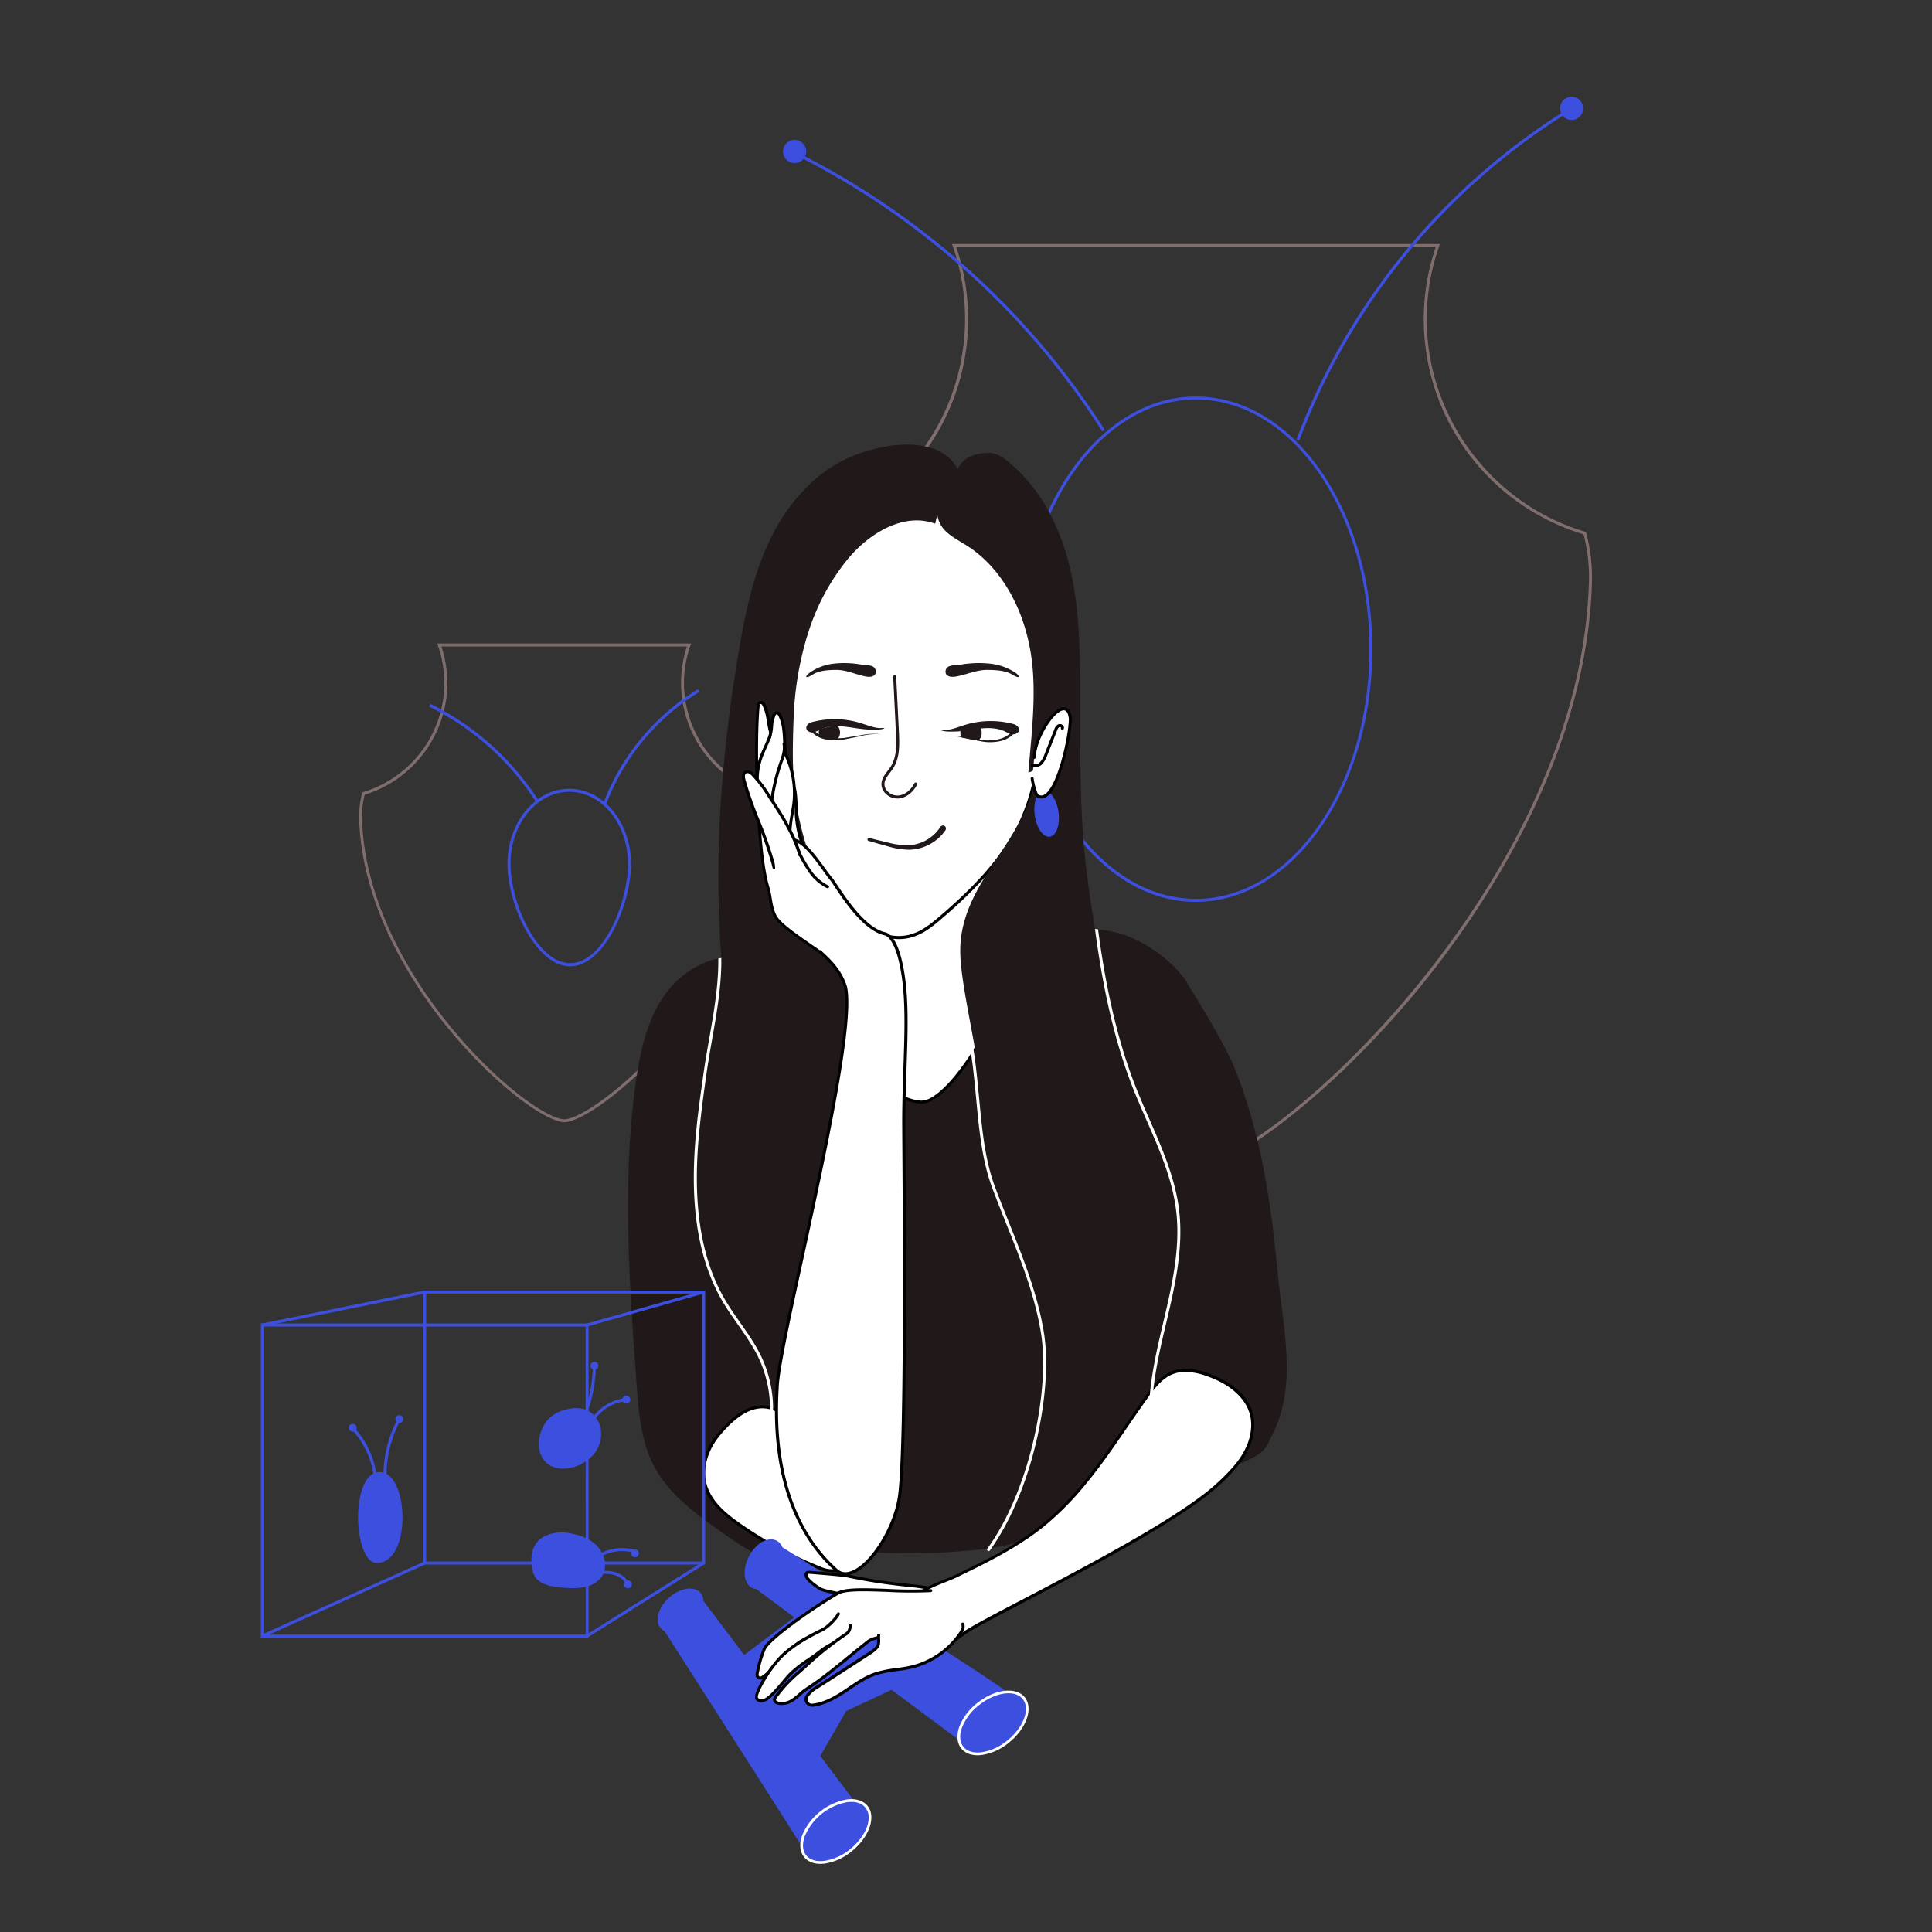 <svg id="Слой_1" data-name="Слой 1" xmlns="http://www.w3.org/2000/svg" viewBox="0 0 1000 1000"><rect x="0" y="0" width="1000" height="1000" fill="#333333" stroke="none"/><defs><style>.cls-1{fill:#806d6d;}.cls-2{fill:#3d4fdf;}.cls-3{fill:#201819;}.cls-4{fill:#fff;}</style></defs><path class="cls-1" d="M552.19,560.51a465,465,0,0,1-36-36.75c-.2-.21-.38-.44-.58-.66s-.37-.43-.57-.64c-5.82-6.68-11.65-13.7-17.37-21l-.52-.67c-5.21-6.67-10.33-13.61-15.31-20.75-.16-.22-.3-.43-.46-.64s-.29-.42-.43-.65c-.43.31-.85.61-1.29.9.14.22.3.43.44.64s.29.44.45.65c5.32,7.66,10.53,14.67,15.44,21,.68.89,1.35,1.75,2.05,2.61,2.06,2.62,4.07,5.11,6,7.46,3.39,4.13,6.83,8.17,10.28,12.08.19.23.39.44.57.66l.58.65a463.55,463.55,0,0,0,37,37.39C552.32,562,552.25,561.26,552.19,560.51ZM427.52,376.57c.57,1.81,1.18,3.61,1.77,5.39.57.08,1.13.15,1.7.18-.68-1.95-1.33-3.92-2-5.88C428.53,376.34,428,376.44,427.52,376.57ZM821,275.78l-.1-.42-.42-.13c-48.29-14.33-82-59.54-82-109.94a114.42,114.42,0,0,1,6.48-38l.35-1H492.73l.37,1c.79,2.25,1.52,4.52,2.15,6.8.26.9.51,1.79.74,2.7a115.13,115.13,0,0,1-78.42,138.46l-.42.13-.11.42a89.78,89.78,0,0,0-3,25.42q.15,5.24.52,10.41c0,.62.09,1.24.13,1.85s.1,1.16.16,1.74q.72,8.54,2,16.88,1.21,7.92,2.87,15.65c.13.57.24,1.15.38,1.71,1.73,7.87,3.78,15.6,6.1,23.15.41,1.33.82,2.65,1.25,4,0,0,0,0,0,0,.57,1.81,1.18,3.61,1.77,5.39.08.21.15.42.23.64s.11.32.15.48A368.45,368.45,0,0,0,452,434.27l1.06,2c2.73,5.13,5.53,10.09,8.36,14.92.14.25.3.51.45.76s.3.51.46.76c5.71,9.67,11.54,18.67,17.26,26.94.14.22.3.43.44.64s.29.44.45.65c5.32,7.66,10.53,14.67,15.44,21,.68.89,1.35,1.75,2.05,2.61,2.06,2.62,4.07,5.11,6,7.46,3.39,4.13,6.83,8.17,10.28,12.08.19.23.39.44.57.66l.58.65a463.55,463.55,0,0,0,37,37.39c5.92,5.32,11.7,10.23,17.28,14.65,11.81,9.41,22.65,16.66,31.65,21.36l2,1c6.35,3.11,11.69,4.85,15.69,5A34.63,34.63,0,0,0,629.9,602a125.31,125.31,0,0,0,21-11.69c23.74-15.86,54.7-43.66,83.23-78.33C766.55,472.5,821.4,392.64,824,301.2A89.79,89.79,0,0,0,821,275.78Zm1.42,25.37c-3.64,128.8-112.06,247.4-172,287.63a125.25,125.25,0,0,1-20.64,11.61,33.58,33.58,0,0,1-10.76,2.89c-4.09-.18-9.7-2.09-16.47-5.55-.68-.35-1.37-.7-2.08-1.09-8.69-4.68-19.1-11.74-30.49-20.85-5.73-4.59-11.71-9.69-17.84-15.28a465,465,0,0,1-36-36.75c-.2-.21-.38-.44-.58-.66s-.37-.43-.57-.64c-5.82-6.68-11.65-13.7-17.37-21l-.52-.67c-5.21-6.67-10.33-13.61-15.31-20.75-.16-.22-.3-.43-.46-.64s-.29-.42-.43-.65c-5.83-8.41-11.48-17.14-16.83-26.12l-.45-.75c-.14-.25-.3-.51-.44-.75q-4.15-7-8.06-14.28L454,434.75a364.62,364.62,0,0,1-22.67-51.59c0-.11-.08-.22-.11-.32s-.17-.47-.24-.7c-.68-1.95-1.33-3.92-2-5.88a.11.11,0,0,1,0-.06c-.41-1.24-.81-2.5-1.19-3.78h0c-2.41-7.84-4.52-15.79-6.27-23.81-.13-.58-.24-1.16-.37-1.76q-1.94-9.06-3.21-18.28-1.19-8.29-1.8-16.69c0-.57-.07-1.13-.1-1.7s-.08-1.19-.12-1.8q-.21-3.6-.31-7.23a87.37,87.37,0,0,1,2.8-24.56,117.18,117.18,0,0,0,59.15-41.17c1-1.29,1.91-2.59,2.83-3.89a116.27,116.27,0,0,0,17.61-93c-.22-.9-.43-1.77-.65-2.65-.73-2.73-1.53-5.43-2.45-8.12H743.15a116.25,116.25,0,0,0,76.49,148.79A88.87,88.87,0,0,1,822.44,301.15Z"/><path class="cls-1" d="M395.94,433.86c-.06.58-.13,1.14-.18,1.72-.23,1.74-.47,3.48-.77,5.23q-.19,1.33-.45,2.67c-.14.79-.3,1.6-.45,2.39-3.51,17.45-10.3,34.23-18.81,49.65-.55,1-1.12,2-1.67,3,.06.88.13,1.76.21,2.65,1.11-1.88,2.2-3.79,3.27-5.76.36-.65.71-1.32,1.06-2a1,1,0,0,1,.1-.17,177.71,177.71,0,0,0,16.47-43.06c.17-.66.31-1.34.46-2s.32-1.45.46-2.2c.47-2.37.89-4.74,1.25-7.15h0c.08-.57.15-1.12.22-1.69C396.75,436,396.35,434.93,395.94,433.86Zm1-22.05c-.1-.42-.2-.85-.31-1.27l-.11-.42-.43-.13-.46-.14c-1-.3-1.93-.61-2.86-1a.22.22,0,0,1-.16-.06,5.53,5.53,0,0,1-.65-.22c-.21-.07-.41-.16-.62-.24l-.13-.05c-1.58-.63-3.14-1.33-4.65-2.1a10.56,10.56,0,0,1-.95-.48c-.33-.16-.64-.33-.95-.51a57.53,57.53,0,0,1-10.23-7.15,59.36,59.36,0,0,1-19.65-35.19c-.1-.56-.19-1.14-.24-1.72a55.56,55.56,0,0,1-.51-7.55,58.9,58.9,0,0,1,3.32-19.51l.37-1H226.29l.36,1A58.9,58.9,0,0,1,230,353.6a58.09,58.09,0,0,1-1.63,13.62c-.11.52-.25,1-.39,1.54a59.19,59.19,0,0,1-40,41.23l-.43.13-.1.42a46.94,46.94,0,0,0-1.54,13.23c1.33,47.31,29.7,88.62,46.49,109,24,29.11,49.61,47.61,59.73,48.08,6.94-.32,21.38-9.29,37.55-24.43A253.45,253.45,0,0,0,351.7,532.8,246.65,246.65,0,0,0,371.5,505c.58-.93,1.15-1.88,1.7-2.83.21-.35.43-.69.62-1,1.11-1.88,2.2-3.79,3.27-5.76.36-.65.71-1.32,1.06-2a1,1,0,0,1,.1-.17,177.71,177.71,0,0,0,16.47-43.06c.17-.66.31-1.34.46-2s.32-1.45.46-2.2c.47-2.37.89-4.74,1.25-7.15h0c.08-.57.15-1.12.22-1.69s.16-1.11.22-1.68c.46-3.83.76-7.71.87-11.63A46.68,46.68,0,0,0,397,411.81Zm-1,22.05c-.06.58-.13,1.14-.18,1.72-.23,1.74-.47,3.48-.77,5.23q-.19,1.33-.45,2.67c-.14.79-.3,1.6-.45,2.39-3.51,17.45-10.3,34.23-18.81,49.65-.55,1-1.12,2-1.67,3l-.31.54c-.55.93-1.09,1.87-1.64,2.79A251.08,251.08,0,0,1,330,554c-16.41,15.64-31.21,25-37.93,25.38C273,578.45,189.69,505,187.38,423.73a45.67,45.67,0,0,1,1.39-12.37,60.7,60.7,0,0,0,40.56-41.81c.16-.51.3-1,.43-1.54a59.43,59.43,0,0,0,1.77-14.41,60.44,60.44,0,0,0-3.06-19H355.56a60.15,60.15,0,0,0-3.06,19,56.48,56.48,0,0,0,.64,8.56c.07.58.15,1.16.27,1.73A60.88,60.88,0,0,0,374.29,400a59.67,59.67,0,0,0,11,7.33c.32.17.65.34,1,.49s.62.31.95.45c1.33.64,2.7,1.23,4.09,1.76.25.1.51.2.76.28s.54.21.81.3c.79.28,1.58.55,2.39.79a45.67,45.67,0,0,1,1.39,12.37c-.09,2.81-.26,5.61-.53,8.4C396.07,432.71,396,433.28,395.94,433.86Z"/><path class="cls-2" d="M538.11,392.05c-.21-.61-.4-1.21-.59-1.8-.12,1.2-.26,2.39-.41,3.58.12.41.26.81.41,1.2.08,0,.15-.1.24-.15a3.48,3.48,0,0,0,.59-.5c.14-.14.27-.3.4-.45C538.53,393.31,538.32,392.67,538.11,392.05ZM619,205.24c-31.92,0-60,23.55-76.39,59.15a162.27,162.27,0,0,0-11.75,37.23c-.08.45-.17.91-.25,1.36s-.17.9-.23,1.36c-.86,4.84-1.52,9.8-2,14.84-.51,5.52-.77,11.15-.77,16.85a180.65,180.65,0,0,0,6,46.57c.45,1.72,1,3.43,1.45,5.13.16.53.33,1,.49,1.57s.36,1.18.56,1.76h0c.12.35.23.71.36,1.06.18.57.38,1.13.58,1.7.12.41.26.81.41,1.2.05.16.11.3.15.44a3.18,3.18,0,0,0,.14.37c.07.24.16.47.24.69.32.82.63,1.66.94,2.46,1.29,3.36,2.67,6.6,4.14,9.75.13.27.24.53.39.78a7.36,7.36,0,0,0,.36.75c.2.45.43.91.64,1.35.78,1.55,1.57,3.07,2.39,4.57a122.1,122.1,0,0,0,14,20.7c15.81,18.67,36.06,29.92,58.1,29.92,50.38,0,91.36-58.66,91.36-130.78S669.41,205.24,619,205.24Zm0,260c-22.23,0-42.6-11.69-58.31-31a126.27,126.27,0,0,1-15.85-25.38c-.12-.27-.25-.53-.38-.8l-.38-.83c-1.43-3.1-2.76-6.28-4-9.57-.26-.67-.51-1.37-.77-2.08-.17-.45-.32-.9-.49-1.37,0-.1-.06-.18-.1-.28-.22-.62-.43-1.26-.64-1.88s-.4-1.21-.59-1.8-.4-1.24-.58-1.87a5.39,5.39,0,0,1-.22-.68c-.15-.48-.29-1-.43-1.44l-.39-1.34c-.66-2.32-1.28-4.69-1.85-7.08A180.36,180.36,0,0,1,529.22,336c0-4.47.16-8.9.47-13.26.38-5.3,1-10.52,1.8-15.63.08-.53.17-1,.25-1.54s.17-1,.26-1.49a162.58,162.58,0,0,1,11.54-38c16-35.65,43.87-59.3,75.49-59.3,49.52,0,89.8,58,89.8,129.24S668.55,465.27,619,465.27Z"/><path class="cls-2" d="M570.51,223.28A403.5,403.5,0,0,0,409,78.78l.68-1.4A405.08,405.08,0,0,1,571.82,222.45Z"/><path class="cls-2" d="M672.52,228l-1.46-.54a343.34,343.34,0,0,1,142-172l.81,1.33A341.76,341.76,0,0,0,672.52,228Z"/><path class="cls-2" d="M313.82,416.06c-.41-.37-.82-.74-1.25-1.09a28.05,28.05,0,0,0-17.92-6.69,27.64,27.64,0,0,0-16.29,5.43c-.42.3-.83.61-1.24,1-8.69,6.93-14.44,18.89-14.44,32.43,0,20.92,14.52,53,32.42,53s31.51-32.15,31.51-53C326.61,434.42,321.59,423.15,313.82,416.06ZM295.1,498.53c-17,0-30.86-31.12-30.86-51.44,0-20.55,13.64-37.26,30.41-37.26s30.4,16.71,30.4,37.26C325.05,467.33,312.19,498.53,295.1,498.53Z"/><path class="cls-2" d="M277.51,415.27a138.35,138.35,0,0,0-55.4-49.56l.69-1.4a140,140,0,0,1,56,50.12Z"/><path class="cls-2" d="M313.53,416.78l-1.45-.54a118.74,118.74,0,0,1,49.09-59.46l.81,1.33A117.19,117.19,0,0,0,313.53,416.78Z"/><path class="cls-3" d="M504,802.33c18.63-1.86,38.67-6.13,50.84-20.36,10.3-12,12.84-28.81,13.26-44.64,1-37.57-7.48-74.68-15.91-111.31-3.68-16-7.46-32.29-15.51-46.62-14-24.83-41.3-42-69.78-42.23s-56.73,17.06-68.13,43.16c-8.46,19.37-7.68,41.34-6.75,62.46q2.42,54.44,4.81,108.87c.47,10.81-3.42,35.83,5.24,43.7s31.13,6.67,41.83,7.53A334.2,334.2,0,0,0,504,802.33Z"/><path class="cls-3" d="M476,569.59c0,.27-.05.54-.08.79s0,.5-.07.75c-.24,2.46-.53,4.93-.83,7.36-1.76,14.21-3.93,28.36-6.3,42.48-.24,1.5-.49,3-.75,4.47s-.51,3-.76,4.45c-1.81,10.49-3.71,21-5.6,31.42Q451.4,717.7,441.19,774.1c-1.13,6.28-2.45,12.88-5,18.67-.18.43-.39.87-.61,1.3s-.41.82-.63,1.21a27.65,27.65,0,0,1-5.24,7c-.44.42-.89.82-1.37,1.22a22.15,22.15,0,0,1-2,1.45l-.68.43c-.22.14-.45.27-.67.39a26.23,26.23,0,0,1-6.51,2.55c-.43.11-.85.2-1.28.28s-.9.19-1.35.26a37.45,37.45,0,0,1-16.25-1.29c-9.65-2.9-18.05-8.83-26.26-14.66-2.77-2-5.56-3.95-8.3-6l-1.56-1.17c-9.89-7.5-19.12-15.83-24.87-26.67-6.85-12.89-8-27.93-9.1-42.49-.89-12.13-1.77-24.3-2.51-36.45,0-.54-.07-1.08-.1-1.6-.18-3-.35-6-.52-9,0-.51,0-1-.07-1.56-1.88-35.84-2.15-71.71,2.7-107.21.2-1.43.4-2.87.64-4.31.11-.82.24-1.66.38-2.49,2.41-14.56,6.38-29.05,15.28-40.7,6.48-8.47,16.2-15,26.47-17.16.51-.11,1-.21,1.56-.3h.09q.94-.17,1.89-.27c.61-.07,1.2-.11,1.81-.14a31.13,31.13,0,0,1,10.5,1.12l-9.44-3.1-.41-.14.51,0c14.08-1,28.36-1.76,42.25.31l.78.13a6.33,6.33,0,0,1,.76.12c1.07.16,2.13.36,3.19.57l1.46.3,1.44.32.25.06c2.49.58,5,1.29,7.42,2.11,12.94,4.37,24.87,12.19,32.17,23.53.29.42.55.85.81,1.28l.51.85a6.19,6.19,0,0,1,.3.57,51.92,51.92,0,0,1,5.34,14.3C477.24,547.9,477,558.85,476,569.59Z"/><path class="cls-4" d="M372,742.58c-5.95,7.18-9.42,17-6.94,26s10.19,15.42,17.84,20.74a207.76,207.76,0,0,0,41.45,22.3c3.55,1.42,8.13,2.55,10.78-.21,2-2.1,1.82-5.4,1.49-8.29-1.79-15.81-3.66-31.92-10.28-46.39-5-10.85-13.16-21.15-24-26.6C390.39,724.09,379.8,733.14,372,742.58Z"/><path d="M437.38,803c0-.15,0-.29-.05-.45-.37-3.25-.74-6.52-1.18-9.8-1.57-12.4-3.83-24.85-9.11-36.38-5.65-12.33-14.28-21.91-24.34-27,0,0,0,0-.05,0l-.8-.38a8.09,8.09,0,0,0-.76-.31c-.34-.14-.68-.27-1-.38a13.8,13.8,0,0,0-1.55-.46,18.05,18.05,0,0,0-2.73-.44c-.41,0-.83,0-1.24,0-7.37,0-15,4.87-23.15,14.7A35.32,35.32,0,0,0,365,753.4a26.18,26.18,0,0,0-.7,15.37c.2.72.43,1.41.7,2.11,3.11,8.23,10.49,14.23,17.44,19.07a208.09,208.09,0,0,0,33.37,18.89c2.73,1.22,5.47,2.39,8.24,3.49a18.25,18.25,0,0,0,6.63,1.52,7.69,7.69,0,0,0,2-.24,5.15,5.15,0,0,0,.89-.29,3.85,3.85,0,0,0,.81-.41,4.93,4.93,0,0,0,1.26-1C437.92,809.6,437.74,806.12,437.38,803Zm-4.31,8.85a7,7,0,0,1-.85.27,6.05,6.05,0,0,1-1,.14,15.6,15.6,0,0,1-6.61-1.39c-2.07-.83-4.13-1.7-6.18-2.59a207.79,207.79,0,0,1-35.11-19.62c-7.3-5.08-15.08-11.46-17.53-20.32-2.22-8,.33-17.48,6.79-25.29,8.3-10,16-14.66,23.26-14.05a15.44,15.44,0,0,1,2.69.46,13.94,13.94,0,0,1,1.55.49c.34.11.67.26,1,.4s.51.22.75.35l.17.09c.21.11.44.22.65.35,9.47,5,17.6,14.13,23,25.88,5.52,12.05,7.7,25.2,9.29,38.24.31,2.42.58,4.83.86,7.23,0,.23,0,.47.07.7.31,2.73.5,5.81-1.29,7.65A4.15,4.15,0,0,1,433.07,811.87Z"/><path class="cls-3" d="M627.46,704.77c-1,14.46-2.25,29.39-9.1,42.18-7.65,14.3-21.42,24.21-34.73,33.59-8.21,5.8-16.61,11.69-26.26,14.56s-20.94,2.28-28.74-4.06c-8.46-6.86-11-18.47-12.89-29.15q-10.22-56-20.42-112c-5-27.31-10-54.64-13.41-82.19-2.35-18.71-3.69-38.88,5.73-55.26,8.42-14.61,24.39-23.74,40.91-27.57,12.39-2.87,25.52-5,38.2-4,.52,0,1.06.1,1.58.16a63.6,63.6,0,0,1,10.86,2.05C598.32,488.54,611.91,504,614,508c8.73,16.65,11.35,40.67,12.29,48.18C631.92,600.66,631.24,653.27,627.46,704.77Z"/><path class="cls-4" d="M419.34,503.72c-1.18,5.34-2.6,10.79-1.8,16.2,1.23,8.33,7.45,14.93,13.45,20.84,9.49,9.33,32.45,29.25,45.74,29.67,16.7.53,48.71-58.93,43.77-67.81-8.14-14.61-2.69-32.78-4.46-49.42-.41-3.83-1.34-7.86-4.08-10.57-3.51-3.48-9.17-3.84-13.93-2.5s-9,4.12-13.4,6.29a56.88,56.88,0,0,1-28.57,5.44,60.69,60.69,0,0,1-14.44-2.73c-4.29-1.37-9.13-5.46-13.3-6.19-4.9-.87-4.91,1.07-5,6.21-.12,5.94.59,11.92.45,17.88A188.67,188.67,0,0,1,419.34,503.72Z"/><path d="M424.2,455.34a8.28,8.28,0,0,1-.82-.75c0,.18,0,.38,0,.56.17.44.36.88.53,1.33.11.3.24.61.35.92C424.25,456.72,424.22,456,424.2,455.34Zm97,46.9A35.92,35.92,0,0,1,517,488.52a118.51,118.51,0,0,1-.12-17.61,122.81,122.81,0,0,0-.09-17.79,26.28,26.28,0,0,0-1.25-5.93,6.72,6.72,0,0,0-.32-.85,2.83,2.83,0,0,0-.23-.54,2.18,2.18,0,0,0-.11-.27,11.65,11.65,0,0,0-2.4-3.45c-4-3.93-10.2-4-14.68-2.69a48.11,48.11,0,0,0-9.68,4.32c-1.27.69-2.56,1.37-3.86,2a55,55,0,0,1-21.1,5.4c-.58,0-1.16.06-1.74.06-1.77.05-3.55,0-5.35-.1a59.59,59.59,0,0,1-14.25-2.69,32.9,32.9,0,0,1-5.83-2.86c-2.51-1.44-5.13-2.93-7.57-3.35-2.23-.4-3.58-.24-4.49.51a2.91,2.91,0,0,0-.95,1.5,3.86,3.86,0,0,0-.24,1c-.06.34-.1.72-.13,1.13-.06.82-.09,1.77-.11,2.84,0,.26,0,.51,0,.78,0,.46,0,.91,0,1.36s0,.94,0,1.4a1.41,1.41,0,0,0,0,.29c0,.28,0,.58,0,.86,0,.75.06,1.5.09,2.23s.07,1.33.1,2c.14,3,.28,6,.22,9q-.17,7.78-1,15.55c-.2,2-.45,4.06-.74,6.08,0,.29-.07.58-.12.88,0,0,0,0,0,.07-.05.26-.08.52-.12.79a1,1,0,0,1,0,.15,4.48,4.48,0,0,1-.11.69c-.1.78-.23,1.54-.37,2.32-.53,3.37-1.19,6.71-1.92,10l-.31,1.41c-1.11,4.91-2.25,10-1.5,15.06,1.26,8.46,7.44,15.15,13.68,21.29,1.09,1.06,2.28,2.21,3.55,3.38.35.34.72.68,1.09,1l.23.2a5.92,5.92,0,0,0,.45.41l.68.61c8.79,7.92,20.64,17.22,30.63,21.66l.77.33.76.31a25.57,25.57,0,0,0,7.24,1.89,6.22,6.22,0,0,0,.85.07H477a11.35,11.35,0,0,0,5.2-1.45c7.59-3.88,15.78-14.76,20.79-22.25.14-.22.3-.45.44-.66l.85-1.29c.24-.38.48-.75.69-1.1.62-1,1.13-1.8,1.56-2.49a178.08,178.08,0,0,0,8.94-16.61l.72-1.59C520.52,514.08,523,505.52,521.17,502.24Zm-16,38.91c-.21.34-.41.68-.64,1s-.42.71-.65,1.06c-.42.67-.83,1.33-1.26,2-.19.31-.39.61-.6.92-7.28,11.08-14.41,18.84-20.07,22a10.72,10.72,0,0,1-5,1.55h-.18c-.25,0-.51,0-.76-.06a24.54,24.54,0,0,1-7.35-2c-.25-.1-.51-.21-.76-.33a6.46,6.46,0,0,1-.77-.34c-9.94-4.55-21.8-14-30.42-21.84l-.66-.62-.1-.1c-.16-.13-.3-.27-.44-.4a.47.47,0,0,1-.14-.14c-1.39-1.27-2.66-2.49-3.82-3.64-6.06-5.94-12.06-12.42-13.23-20.4-.71-4.78.4-9.71,1.47-14.49l.33-1.41c.73-3.34,1.38-6.72,1.93-10.11.1-.52.19-1.06.26-1.58a3.35,3.35,0,0,0,.07-.44c0-.13,0-.27.06-.4s.05-.35.08-.52l.06-.34c0-.2.06-.4.08-.58.16-1.12.31-2.22.44-3.34a190.39,190.39,0,0,0,1.45-19.54c.07-3-.08-6.11-.23-9.08,0-.19,0-.37,0-.55v0c0-.68-.06-1.37-.08-2.06a3.54,3.54,0,0,1,0-.46c0-.45,0-.92-.06-1.37s0-.89,0-1.34c0-1,0-2.07,0-3.1,0-.28,0-.55,0-.81,0-.44,0-.86,0-1.26s.05-.83.09-1.19a2.93,2.93,0,0,1,.71-1.93c.5-.41,1.54-.49,3.24-.17,2.16.38,4.66,1.79,7.07,3.17a33.85,33.85,0,0,0,6.13,3A61.43,61.43,0,0,0,456,452.63a56.34,56.34,0,0,0,6.36.07c.58,0,1.16,0,1.72-.08a56.7,56.7,0,0,0,20.89-5.5c1.31-.66,2.61-1.35,3.92-2a47.87,47.87,0,0,1,9.36-4.2c4.06-1.15,9.67-1.15,13.16,2.3a10.94,10.94,0,0,1,2.41,3.72c.07.15.12.3.18.44s.09.27.14.4c.1.3.19.59.27.89a27,27,0,0,1,.85,4.65,119.61,119.61,0,0,1,.1,17.56,113.71,113.71,0,0,0,.2,18.28A37.47,37.47,0,0,0,519.82,503c1.37,2.47-.67,10.06-4.82,19.46-.22.52-.46,1.06-.72,1.58A162.63,162.63,0,0,1,505.17,541.15Z"/><path class="cls-4" d="M537.68,343.68c-.61-12.77-1.28-25.78-5.79-37.74S518.3,283,506,279.59c-5-1.39-8.68-6.53-13.45-8.46-4.44-1.78-7.21-10.8-7.14-15.46-3.49-3.53-11.63,4.38-16.69,4.42-7.57.07-14.63,3.8-20.74,8.26-21,15.36-33.94,40-39.26,65.51s-3.71,51.93-.22,77.73c1.2,8.8,2.63,17.66,6.1,25.83,3.66,8.62,9.44,16.14,15.21,23.52,5.16,6.61,10.47,13.28,17.34,18.11s15.61,7.62,23.75,5.57c6.32-1.59,11.58-5.87,16.52-10.13,16.95-14.63,33.23-31,42.08-51.61C540.08,398.28,539,370.44,537.68,343.68Z"/><path d="M536.94,388.38c-.12,1.25-.26,2.51-.41,3.75s-.27,2.31-.44,3.47a3.49,3.49,0,0,0,.82-.24c.07-.51.13-1,.2-1.53.15-1.19.29-2.38.41-3.58C537.32,389.63,537.12,389,536.94,388.38Zm-66.25,95.48a23.47,23.47,0,0,1-10,.21,17.91,17.91,0,0,1-2-.44h0a34.14,34.14,0,0,1-10.76-5l-.29-.2c-7-4.89-12.39-11.82-17.17-18l-1.29-1.64-.41-.53a0,0,0,0,0,0,0c-1.52-1.95-3.08-4-4.6-6.11l-.81-1.15c-.27-.37-.52-.73-.78-1.12q-.88-1.27-1.74-2.61c-.24-.36-.47-.74-.69-1.11-.84-1.31-1.63-2.67-2.38-4.06a.71.71,0,0,1-.08-.15c-.58-1.11-1.15-2.23-1.67-3.36-.23-.49-.44-1-.65-1.48l-.05-.12c-.18-.44-.36-.89-.53-1.33a70.06,70.06,0,0,1-2.82-9.15c-.42-1.74-.79-3.5-1.1-5.25-.15-.76-.29-1.53-.41-2.29s-.29-1.67-.4-2.51c-.27-1.68-.5-3.35-.72-5-.17-1.25-.34-2.52-.5-3.82,0-.27-.07-.54-.1-.81s-.08-.52-.1-.79c-.5-3.95-1-8.08-1.35-12.37-.07-.82-.14-1.64-.22-2.47-.09-1.16-.19-2.35-.26-3.54a13.24,13.24,0,0,1-.19,1.65c-.1.53-.21,1.05-.34,1.58,0,.15,0,.32,0,.48q.63,7.52,1.57,15c0,.29.07.56.11.84s.07.57.12.85c.14,1.17.29,2.33.45,3.51.34,2.47.69,4.94,1.12,7.4-.13.79-.27,1.57-.4,2.33.14.72.27,1.44.43,2.17s.28,1.43.45,2.13a76.14,76.14,0,0,0,2.56,9c.11.34.24.68.38,1s.27.73.43,1.1.27.68.41,1a68.37,68.37,0,0,0,5.39,10.07c.2.32.39.64.61.95s.36.57.55.84c.62.95,1.26,1.87,1.91,2.77a3.46,3.46,0,0,0,.22.31l.8,1.11c.27.38.53.75.83,1.11s.54.74.82,1.11a18.64,18.64,0,0,0,2,1.41l1.74,2.24,1,1.3c5.16,6.61,10.47,13.29,17.33,18.11a36.4,36.4,0,0,0,8.85,4.57c.34.12.69.23,1,.32s.94.32,1.41.44c.63.17,1.25.32,1.88.43l1.26.23a24,24,0,0,0,9.33-.41,28.85,28.85,0,0,0,9.17-4.35c-.14-.21-.3-.42-.44-.64A28.13,28.13,0,0,1,470.69,483.86Zm67.77-140.22c-.62-12.67-1.24-25.78-5.84-38-.2-.53-.41-1.05-.62-1.56-.34-.85-.71-1.67-1.11-2.49-5.43-11.55-14.44-19.92-24.69-22.78-2.53-.71-4.71-2.45-7-4.29a26.81,26.81,0,0,0-6.34-4.14c-3.9-1.56-6.72-10-6.65-14.73v-.33l-.22-.22c-2.47-2.49-6.48-.43-10.36,1.58-2.46,1.27-5,2.59-6.91,2.6-6.59.06-13.52,2.82-21.18,8.41-13.38,9.78-24.18,23.78-31.56,40.66-.46,1.06-.91,2.14-1.35,3.23A129.79,129.79,0,0,0,408,333.7a176.53,176.53,0,0,0-3.45,36.5c0,.67,0,1.33,0,2,0,1,0,2.09.06,3.12q.15,6.42.61,12.54v.06c.13,1.72.27,3.42.42,5.09.41,4.8.94,9.42,1.49,13.81,0,.3.07.59.11.89s.09.64.13,1c.13,1,.25,2,.4,3,.42,3.16.89,6.4,1.48,9.62.14.72.27,1.44.43,2.17s.28,1.43.45,2.13a76.14,76.14,0,0,0,2.56,9c.11.34.24.68.38,1s.27.73.43,1.1.27.68.41,1a68.37,68.37,0,0,0,5.39,10.07c.2.32.39.64.61.95s.36.57.55.84c.62.95,1.26,1.87,1.91,2.77a3.46,3.46,0,0,0,.22.31l.8,1.11c.27.38.53.75.83,1.11s.54.74.82,1.11c.89,1.2,1.8,2.37,2.69,3.52.5.65,1,1.29,1.49,1.91,4.85,6.2,10.35,13.23,17.51,18.27a35.23,35.23,0,0,0,13.25,5.83l1.2.21c.37.07.72.11,1.07.15a24.88,24.88,0,0,0,3.09.19,23.44,23.44,0,0,0,5.77-.7,29.81,29.81,0,0,0,9.44-4.44l1.29-.9c2.08-1.52,4.1-3.22,6.11-5a236,236,0,0,0,21.73-20.88q2.46-2.7,4.77-5.56c.21-.24.4-.48.59-.72s.39-.48.57-.72a106.08,106.08,0,0,0,14.65-24,99.42,99.42,0,0,0,4.72-13.87c.13-.49.26-1,.37-1.45s.25-1.07.38-1.6c.24-1,.45-2,.67-3q.63-3.21,1.13-6.44c0-.21,0-.42.08-.62s.07-.48.1-.71l.09-.59c.12-.95.24-1.88.35-2.83.42-3.63.71-7.26.89-10.9,0-.69.07-1.37.1-2.06s0-1.16.07-1.74C539.54,365.86,539,354.44,538.46,343.64Zm-1,37.16c0,.76-.08,1.51-.12,2.28-.07,1-.15,2.11-.23,3.15-.06.72-.13,1.43-.18,2.15-.12,1.25-.26,2.51-.41,3.75s-.27,2.31-.44,3.47c-.07.52-.16,1.06-.24,1.58-.05.34-.1.67-.16,1-.24,1.44-.49,2.88-.78,4.31-.12.67-.27,1.33-.41,2s-.27,1.16-.39,1.74a99,99,0,0,1-5.32,16.34c-1,2.41-2.17,4.74-3.4,7a104.51,104.51,0,0,1-8.11,12.78c-.76,1.07-1.57,2.12-2.37,3.15-.17.23-.36.45-.53.68s-.38.47-.56.69c-8.25,10.28-17.85,19.18-26.92,27-2,1.7-4,3.37-6,4.84-.43.31-.85.61-1.29.9a28.13,28.13,0,0,1-8.93,4.22,23.47,23.47,0,0,1-10,.21,17.91,17.91,0,0,1-2-.44h0a34.14,34.14,0,0,1-10.76-5l-.29-.2c-7-4.89-12.39-11.82-17.17-18l-1.29-1.64-.41-.53a0,0,0,0,0,0,0c-1.52-1.95-3.08-4-4.6-6.11l-.81-1.15c-.27-.37-.52-.73-.78-1.12q-.88-1.27-1.74-2.61c-.24-.36-.47-.74-.69-1.11-.84-1.31-1.63-2.67-2.38-4.06a.71.71,0,0,1-.08-.15c-.58-1.11-1.15-2.23-1.67-3.36-.23-.49-.44-1-.65-1.48l-.05-.12c-.18-.44-.36-.89-.53-1.33a70.06,70.06,0,0,1-2.82-9.15c-.42-1.74-.79-3.5-1.1-5.25-.15-.76-.29-1.53-.41-2.29s-.29-1.67-.4-2.51c-.27-1.68-.5-3.35-.72-5-.17-1.25-.34-2.52-.5-3.82,0-.27-.07-.54-.1-.81s-.08-.52-.1-.79c-.5-3.95-1-8.08-1.35-12.37-.07-.82-.14-1.64-.22-2.47-.09-1.16-.19-2.35-.26-3.54-.08-1-.15-1.94-.2-2.92-.2-3.16-.34-6.39-.41-9.66A179.56,179.56,0,0,1,409.47,334a128.47,128.47,0,0,1,5.42-18.82c.41-1.11.83-2.23,1.28-3.32,7.28-17.91,18.34-32.74,32.25-42.9,7.4-5.41,14-8.05,20.29-8.11,2.26,0,5-1.41,7.6-2.77,2.43-1.26,4.92-2.55,6.75-2.55a2.54,2.54,0,0,1,1.57.47c.07,4.57,2.68,13.85,7.62,15.83a25.51,25.51,0,0,1,6,3.92c2.33,1.87,4.74,3.78,7.57,4.57,10.41,2.91,19.5,11.8,24.63,24,.26.62.51,1.24.75,1.88.12.31.23.61.33.92,4.22,11.7,4.82,24.35,5.42,36.57C537.47,355.58,538.08,368.19,537.47,380.8Z"/><path class="cls-3" d="M526.22,377.87a13.61,13.61,0,0,1-8.31,5.69,24.28,24.28,0,0,1-9.93.19c-3.22-.65-6.44-1.29-9.62-2a30.76,30.76,0,0,0-9.71-.67,30.87,30.87,0,0,1,9.78.29c3.23.57,6.44,1.08,9.65,1.6a23.35,23.35,0,0,0,9.51-.54,12.27,12.27,0,0,0,7.3-5.37.78.78,0,0,1,1.35.77Z"/><path class="cls-3" d="M434.8,379.14a5.49,5.49,0,0,1-1.53,3.79c-.71,0-1.41,0-2.12-.1a16.6,16.6,0,0,1-7.19-2.31,5.74,5.74,0,0,1-.18-1.38,5.29,5.29,0,0,1,.33-1.87c2.87-.52,5.73-1.33,8.59-1.91l.51-.09A5.51,5.51,0,0,1,434.8,379.14Z"/><path class="cls-3" d="M508.11,379.41a5.44,5.44,0,0,1-1.68,3.95c-2.14-.28-4.28-.73-6.39-1.17l-2.43-.48a5.49,5.49,0,0,1-.51-2.3,5.09,5.09,0,0,1,.16-1.3,6,6,0,0,1,.23-.72c3-.55,6-1.3,9-1.91a5.55,5.55,0,0,1,1.49,2.61A6.36,6.36,0,0,1,508.11,379.41Z"/><path class="cls-3" d="M464.43,413.32a8.65,8.65,0,0,1-6.05-2.56,6.81,6.81,0,0,1-2.12-5.27c.17-2.53,1.7-4.54,3.18-6.48.53-.7,1.08-1.42,1.54-2.14,3.11-4.85,3.09-10.9,2.75-17.73l-1.41-28.84a.77.77,0,0,1,.74-.81.75.75,0,0,1,.81.73l1.42,28.84c.34,7.1.36,13.41-3,18.64-.5.78-1.07,1.53-1.62,2.25-1.4,1.84-2.72,3.57-2.86,5.64a5.28,5.28,0,0,0,1.67,4.07,7.19,7.19,0,0,0,5.34,2.1c4-.26,7-3.44,8.47-6.34a.78.78,0,0,1,1.39.7c-2.13,4.19-5.87,6.94-9.76,7.19Z"/><path class="cls-3" d="M449.92,433.76l10.23,2.48a38.48,38.48,0,0,0,10.14,1.25A20.71,20.71,0,0,0,486.76,428a1.55,1.55,0,0,1,2.14-.5,1.58,1.58,0,0,1,.49,2.15l0,.05a23.39,23.39,0,0,1-19,10.12,40.47,40.47,0,0,1-10.66-1.7l-10.16-2.85a.78.78,0,0,1-.53-1A.79.79,0,0,1,449.92,433.76Z"/><path class="cls-3" d="M494.1,378.64c4.37-.08,8.68-1,13-1.51s8.91-.42,12.89,1.38a13.27,13.27,0,0,0,4.14,1.56c1.48.13,3.19-.76,3.3-2.24a2.69,2.69,0,0,0-1.22-2.29,7.1,7.1,0,0,0-2.5-1,45.67,45.67,0,0,0-24.27.67c-2.1.65-4.16,1.43-6.28,2a21.12,21.12,0,0,1-3.25.6c-.89.08-2.28-.2-3,.13C489,378.82,492,378.68,494.1,378.64Z"/><path class="cls-3" d="M419.88,376.1a12.24,12.24,0,0,0,7.29,5.36,18,18,0,0,0,4.69.74c1.6,0,3.21-.14,4.83-.2,3.2-.52,6.42-1,9.64-1.6a30.89,30.89,0,0,1,9.78-.29,30.8,30.8,0,0,0-9.71.67c-3.17.7-6.39,1.34-9.61,2-1.65.13-3.29.36-5,.4a18.7,18.7,0,0,1-5-.59,13.59,13.59,0,0,1-8.32-5.69h0a.78.78,0,1,1,1.32-.82Z"/><path class="cls-3" d="M450.68,377.66c-4.38-.08-8.68-1-13-1.51s-8.91-.42-12.9,1.38a13.27,13.27,0,0,1-4.14,1.56c-1.47.13-3.19-.76-3.3-2.24a2.71,2.71,0,0,1,1.22-2.29,7.1,7.1,0,0,1,2.5-1,45.71,45.71,0,0,1,24.28.67c2.1.65,4.15,1.43,6.28,2a21.12,21.12,0,0,0,3.25.6c.88.08,2.28-.2,3,.14C455.82,377.84,452.82,377.7,450.68,377.66Z"/><path class="cls-3" d="M525.36,348.06a29.11,29.11,0,0,0-13.06-4.56,55.15,55.15,0,0,0-14.29.39c-2.35.33-5.26.34-6.77,1a2.93,2.93,0,0,0-1.55,4,3.37,3.37,0,0,0,2.49,1.39,9.79,9.79,0,0,0,3.1-.2c5.23-1,10.16-3.3,15.53-3.34,4.39,0,9.67.28,13.18,2.46S529,350.59,525.36,348.06Z"/><path class="cls-3" d="M419.3,348.06a26.58,26.58,0,0,1,12.36-4.56,49.41,49.41,0,0,1,13.52.39c2.22.33,5,.34,6.41,1a3,3,0,0,1,1.46,4,3.16,3.16,0,0,1-2.36,1.39,8.78,8.78,0,0,1-2.93-.2c-4.94-1-9.61-3.3-14.69-3.34-4.15,0-9.15.28-12.47,2.46S415.83,350.59,419.3,348.06Z"/><path class="cls-3" d="M502.27,651.51c0-.21,1.13-3.69,2.89-8.43-.75,2.58-1.6,5.12-2.55,7.64A4.49,4.49,0,0,1,502.27,651.51Z"/><path class="cls-3" d="M570,575.79c-.11.54-.23,1.07-.35,1.6A109.5,109.5,0,0,1,558.51,607a87.68,87.68,0,0,1-8,11.83c-.41.54-.85,1.06-1.29,1.58-9.63.92-20.55,1.45-27.66-5.12-1.31-1.2-3.1.18-5.06,3-.34.48-.7,1-1,1.6-3.65,6-7.69,16-10.35,23.13a143.35,143.35,0,0,0,5.53-37.48c.06-2.21.08-4.41.06-6.62-.13-17.5-2.48-34.92-5.2-50.92-.19-1.22-.41-2.42-.62-3.61-.06-.38-.13-.77-.2-1.13s-.12-.77-.2-1.15C502,528,499.37,515.1,498,504.5c-.14-1-.27-2.06-.37-3.05,0-.36-.09-.71-.13-1.05a72.29,72.29,0,0,1-.39-11.66c.83-13,6.11-24.05,12.53-34.55.87-1.41,1.76-2.83,2.66-4.23.55-.86,1.12-1.74,1.7-2.62l.52-.78.5-.76c.75-1.15,1.51-2.28,2.26-3.42,2.79-4.22,5.58-8.45,8.11-12.78a94.39,94.39,0,0,0,6.86-14q.6-1.51,1.11-3.06c.53-1.63.94-3,1.28-4.17.16-.5.3-1,.43-1.41h0c.15-.51.3-1,.44-1.41a22.85,22.85,0,0,1,.85-2.31A17.27,17.27,0,0,1,539,399l1.12-1.33c1.72-2,4.16-4.45,7.78-8.06a22.37,22.37,0,0,0,3.62-4.7c1.34-2.32,2-4.71,1.13-6.42a3.61,3.61,0,0,0-1.94-1.74.91.91,0,0,0-.17-.09c-1.88-.76-3.27-.79-4.33-.25-2.05,1.05-2.87,4.2-3.76,8a44.65,44.65,0,0,1-1.32,4.61l0,.11a30.93,30.93,0,0,1-2.25,5,16.76,16.76,0,0,1-1,1.63c-.08.11-.15.23-.24.34-.22.28-.45.56-.69.83,0,0,0,0,0,0a3.58,3.58,0,0,1-.26.28c-.3.31-.61.61-.92.88a10.83,10.83,0,0,1-1,.75,7.64,7.64,0,0,1-2.49,1c.45-5.68,1-11.49,1.5-17.31.14-1.59.27-3.17.38-4.76,1.07-14.35,1.5-28.83-1.13-42.54a101.51,101.51,0,0,0-3.23-12.53c-.38-1.2-.8-2.4-1.24-3.59C523,304.36,513.8,291,500.63,282.53c-4.13-2.66-8.69-4.85-12-8.51a14.07,14.07,0,0,1-3.48-7.72l-1.09,4.76c-16.18-6-33.93,4.81-45,18A114.42,114.42,0,0,0,418,328.57c-.38,1.16-.74,2.34-1.06,3.51a167.22,167.22,0,0,0-6.18,40.26c-.36,9.72-.56,18.29-.19,26.65.11,2.51.27,5,.5,7.52.07.78.15,1.55.24,2.35a.08.08,0,0,0,0,0c.13,1.33.3,2.66.48,4h0c0,.16.05.31.07.47.29,2.11.63,4.24,1,6.41a162,162,0,0,0,4.44,17.95c.15.51.31,1,.48,1.55s.35,1.14.55,1.74.4,1.21.61,1.82c.35,1.09.74,2.19,1.12,3.31.22.64.45,1.29.69,1.94.16.42.31.86.48,1.3.34,1,.71,1.94,1.08,2.93l.22.6c.17.45.36.9.53,1.37l.32.83c.17.44.36.88.53,1.33.11.3.24.61.35.92v0a241.83,241.83,0,0,1,11.52,39.73c.78,3.89,1.43,7.78,1.92,11.61a118.76,118.76,0,0,1,1.12,16.8,65,65,0,0,1-1.27,13.07,36.48,36.48,0,0,1-1.39,5.07.44.44,0,0,1-.06.17,5.17,5.17,0,0,1-.18.51,6.47,6.47,0,0,1-.3.77c-.1.26-.2.51-.32.77a9.28,9.28,0,0,1-.39.85h0a22.59,22.59,0,0,1-4.55,6.6c-6,5.92-6.27,14.14-11.22,21-4.81,6.68-13.67,11.06-21.44,8.54l-.65-.22c-9-3.38-12.51-14.07-14.54-23.48a458.42,458.42,0,0,1-8.71-58.09c-.08-.89-.15-1.77-.21-2.65s-.17-1.8-.22-2.7c-.05-.47-.09-.92-.1-1.39-.24-3.08-.44-6.17-.6-9.25a600,600,0,0,1,1.6-85.19c0-.63.1-1.26.17-1.9,1.8-20.19,4.49-40.31,7.85-60.26,3.33-19.77,7.4-39.66,16-57.76s22.27-34.46,40.51-42.78c11.5-5.25,27.29-8.73,39.79-6.16.61.13,1.2.27,1.79.43,6.53,1.69,12,5.19,15.2,11.17.51,1,1.49-8,16.33-8.16,5.56,0,10.13,4.54,14.19,8.33a86.17,86.17,0,0,1,16.5,21.52c.3.56.61,1.12.9,1.7a120.68,120.68,0,0,1,10.62,29.35c4.47,19.65,4.89,40,5,60.12.08,26.24-.4,52.53,1.61,78.68l.21,2.65c.26,3.12.55,6.25.89,9.36,1.26,11.6,3.1,23.15,4.93,34.68,1.17,7.25,2.33,14.49,3.34,21.75.1.65.18,1.3.27,1.95a310,310,0,0,1,2.87,31A164.14,164.14,0,0,1,570,575.79Z"/><ellipse class="cls-2" cx="541.73" cy="421.15" rx="6.2" ry="12.04" transform="translate(-52.57 78.15) rotate(-7.87)"/><path class="cls-4" d="M535.33,392c.43-13.69,17.12-35.13,18.69-19.83-.23,10.34-7.77,45.06-16.86,39.83-1.24-.72-2.83-7.64-2.89-9.07Z"/><path d="M539,413.28a4.49,4.49,0,0,1-2.25-.63c-1.75-1-3.24-8.71-3.28-9.71a.78.78,0,0,1,.74-.81.82.82,0,0,1,.81.75c.07,1.58,1.64,7.79,2.51,8.43a2.79,2.79,0,0,0,3,0c6.8-3.83,12.51-29.76,12.72-39.17-.22-2-.87-4.62-2.71-4.48-4.84.17-14.13,14.52-14.43,24.36a.79.79,0,0,1-.8.75.77.77,0,0,1-.75-.8c.31-10.18,9.84-25.65,15.92-25.87,1.68-.06,3.8.93,4.32,6-.19,8.66-5.76,36.22-13.5,40.58A4.54,4.54,0,0,1,539,413.28Z"/><path d="M535.64,397.2a3.91,3.91,0,0,1-1.71-.39.78.78,0,0,1,.67-1.4,3.47,3.47,0,0,0,3.76-1,12.82,12.82,0,0,0,2.35-4.27l4.94-12.51a4.64,4.64,0,0,1,2.09-2.73,2.26,2.26,0,0,1,2.38.47,1.69,1.69,0,0,1,.49,1.87.77.77,0,1,1-1.45-.54c0-.05,0-.12-.1-.2a.72.72,0,0,0-.69-.18c-.59.26-1,1.07-1.27,1.88l-4.94,12.51a14.21,14.21,0,0,1-2.69,4.79A5.59,5.59,0,0,1,535.64,397.2Z"/><path class="cls-4" d="M412.27,423.31c1.59,16.1,8.32,21.69,7.72,24.85a11.35,11.35,0,0,1-7.09,8.38,4.51,4.51,0,0,1-4-.07,5.52,5.52,0,0,1-1.82-2.8c-3.45-9.05-5.89-18.72-5-28.36a84.23,84.23,0,0,1,2.51-12.55,10.68,10.68,0,0,1,1.69-4.13c1-1.3,3.62-3,4.6-1C412.08,410,412,420.66,412.27,423.31Z"/><path d="M419,443l0-.1c-.41-.76-.83-1.63-1.29-2.57-.29-.63-.61-1.29-.9-2h0c-.19-.5-.41-1-.62-1.56s-.32-.85-.48-1.3a51.78,51.78,0,0,1-2.6-12.2c-.07-.68-.12-1.94-.17-3.42,0-.1,0-.21,0-.33-.15-5-.35-9.35-1-11.49a6.93,6.93,0,0,0-.29-.73,2.29,2.29,0,0,0-.56-.75s0-.06-.06-.06a1.86,1.86,0,0,0-.81-.44,1.44,1.44,0,0,0-.38-.08,3.07,3.07,0,0,0-1.22.14,4.41,4.41,0,0,0-.76.32c-.25.13-.49.29-.72.43a7.22,7.22,0,0,0-1.4,1.33,11.33,11.33,0,0,0-1.83,4.41c-.42,1.67-.86,3.37-1.24,5.08-.09.37-.17.72-.24,1.09a10.46,10.46,0,0,0-.21,1.09,49.44,49.44,0,0,0-.84,5.41c-.65,6.8.24,14,2.79,22.31.63,2.07,1.38,4.19,2.22,6.4a6.14,6.14,0,0,0,2.12,3.18.84.84,0,0,0,.3.15,3.87,3.87,0,0,0,2,.49,7.06,7.06,0,0,0,2.44-.49,9.81,9.81,0,0,0,1.64-.77,11.94,11.94,0,0,0,4.41-4.26,13.51,13.51,0,0,0,1.2-2.66,8.85,8.85,0,0,0,.27-1,2.16,2.16,0,0,0,.05-.27.52.52,0,0,0,0-.18,2.89,2.89,0,0,0,0-.83A14.29,14.29,0,0,0,419,443Zm-1.38.71c.94,1.84,1.65,3.2,1.64,4.11a1.6,1.6,0,0,1,0,.23,7.6,7.6,0,0,1-.3,1.16,10.57,10.57,0,0,1-.72,1.7,10.8,10.8,0,0,1-3.82,4.09,10.47,10.47,0,0,1-1.75.85,4,4,0,0,1-3.33,0,3.66,3.66,0,0,1-.51-.46,7.2,7.2,0,0,1-1-2c-.87-2.26-1.62-4.44-2.27-6.55-2.43-8-3.28-14.92-2.66-21.45.12-1.2.29-2.4.51-3.61.06-.38.13-.76.2-1.14s.14-.74.23-1.1c.45-2.23,1-4.42,1.55-6.58a10.36,10.36,0,0,1,1.55-3.84,3.51,3.51,0,0,1,.42-.45,4.49,4.49,0,0,1,.71-.58,3,3,0,0,1,.73-.41,1.79,1.79,0,0,1,.75-.2h.1c.19,0,.4.08.58.48,0,.09.09.2.13.31a25.41,25.41,0,0,1,.71,5.24c.11,1.61.18,3.34.24,4.82v0c0,.42,0,.82,0,1.2.06,1.71.1,3.07.18,3.85.12,1.09.24,2.13.4,3.14a51,51,0,0,0,2,8.69q.21.58.39,1.14c.17.46.33.89.5,1.32.62,1.58,1.26,3,1.85,4.16l.17.32Z"/><path class="cls-2" d="M449.05,941.35h0l0,0a12.13,12.13,0,0,0-.2-2.27,8.68,8.68,0,0,0-6.73-6.92l-78-103.5h0a6.69,6.69,0,0,0-.14-1.28c-1.07-5.25-7.18-6.72-13.65-3.28s-10.84,10.49-9.77,15.75a6,6,0,0,0,3.38,4.38S415.48,956,415.63,956.73c1.52,7.45,10.19,9.53,19.36,4.65C443.25,957,449.08,948.45,449.05,941.35Z"/><path class="cls-2" d="M524,876.84v0h0c-.28-.73-1.89.07-2.28-.57C519.7,873,405,800.88,405,800.88h0a8.71,8.71,0,0,0-.58-1.14c-2.84-4.55-9.08-3.8-13.94,1.69s-6.49,13.62-3.65,18.17a6,6,0,0,0,4.69,2.93L496.86,901l.18-.16a11.37,11.37,0,0,0,1,2.11c4,6.45,12.88,5.37,19.77-2.4C524,893.51,526.49,883.48,524,876.84Z"/><polygon class="cls-2" points="376.03 863.46 422.26 828.75 475.47 868.1 437.99 885.62 418.12 920.08 376.03 863.46"/><ellipse class="cls-2" cx="514" cy="891.77" rx="20.4" ry="12.42" transform="translate(-445.26 518.58) rotate(-38.78)"/><path class="cls-4" d="M506,908.52c-3.64,0-6.59-1.22-8.44-3.53-2.24-2.78-2.58-6.79-1-11.27a28.82,28.82,0,0,1,9.19-12.18c9.07-7.29,20.14-8.63,24.68-3h0c4.53,5.64.84,16.17-8.23,23.46a28.87,28.87,0,0,1-13.88,6.35A19.36,19.36,0,0,1,506,908.52Zm16-32.09c-4.61,0-10.27,2.15-15.33,6.21a27.45,27.45,0,0,0-8.74,11.56c-1.45,4-1.19,7.52.73,9.91s5.31,3.4,9.52,2.84a27.25,27.25,0,0,0,13.17-6.05c8.47-6.8,12.06-16.43,8-21.46C527.73,877.41,525.1,876.43,522,876.43Z"/><ellipse class="cls-2" cx="432.66" cy="947.99" rx="20.4" ry="12.42" transform="translate(-498.41 480.02) rotate(-38.78)"/><path class="cls-4" d="M424.65,964.73c-3.64,0-6.59-1.22-8.44-3.52-2.24-2.79-2.58-6.79-1-11.28a31.13,31.13,0,0,1,23.06-18.53c4.74-.62,8.57.58,10.8,3.36h0c4.54,5.65.85,16.17-8.22,23.46A28.78,28.78,0,0,1,427,964.57,17.66,17.66,0,0,1,424.65,964.73Zm16-32.07a18.51,18.51,0,0,0-2.18.14,29.69,29.69,0,0,0-21.91,17.62c-1.45,4-1.19,7.52.73,9.9s5.3,3.41,9.52,2.85a27.48,27.48,0,0,0,13.17-6c8.46-6.8,12.06-16.43,8-21.47h0C446.44,933.69,443.87,932.66,440.67,932.66Z"/><path class="cls-4" d="M409.2,434.9c7-1.36,15.69,13.81,21,20.17,2.89,3.48,15,25.44,27.69,28.3,4.12.93,6.7,8.69,7.63,12.22,5.85,22.22,2.38,49.88,2.21,83.39-.07,12.41,1.76,167.7-2.21,195.59-3.05,21.48-22.64,47.06-32.6,38.19-35.74-31.83-31-86.55-30.67-94.68,1-25.72,41.77-178.57,35.43-207.13-5.67-18.45-24.52-21.26-29.15-40.32Z"/><path d="M437.57,815.34a7.61,7.61,0,0,1-5.19-2c-15.66-14-33.75-41.55-31-93.84,0-.58.05-1.07.07-1.45.4-9.72,6.41-37.43,13.38-69.51,11.58-53.35,26-119.75,22.07-137.42-2.68-8.71-8.55-14-14.23-19.08-6.14-5.51-12.48-11.2-14.92-21.23a.78.78,0,0,1,1.51-.36c2.32,9.55,8.21,14.84,14.44,20.43,5.84,5.24,11.88,10.66,14.7,19.84,4,18.07-10.44,84.65-22,138.15-7,32-13,59.66-13.35,69.24,0,.39,0,.88-.07,1.47-2.71,51.68,15.08,78.88,30.49,92.6,1.92,1.72,4.33,2.06,7.15,1,9.94-3.64,21.9-22.83,24.17-38.74,3.32-23.41,2.56-137.07,2.27-179.86-.05-8.09-.09-13.67-.08-15.64.05-9.29.35-18.05.63-26.52.75-21.84,1.39-40.7-2.81-56.66-1.36-5.18-3.93-11-7.05-11.66-10.61-2.39-20.75-17.64-25.62-25-1.1-1.67-2-3-2.5-3.6-1.2-1.45-2.57-3.35-4-5.36-4.75-6.54-11.3-15.53-16.19-14.55a.77.77,0,1,1-.3-1.52c5.89-1.15,12.47,7.89,17.75,15.16,1.45,2,2.81,3.87,4,5.28.57.68,1.42,2,2.6,3.73,4.76,7.16,14.66,22.05,24.66,24.3,4.65,1.05,7.3,9.29,8.21,12.79,4.26,16.17,3.62,35.14,2.87,57.11-.29,8.45-.59,17.2-.64,26.47,0,2,0,7.54.08,15.62.29,42.82,1.06,156.56-2.29,180.08-2.37,16.69-14.6,36.12-25.16,40A10.35,10.35,0,0,1,437.57,815.34Z"/><path class="cls-4" d="M424.89,493.11c-5-3.7-19.26-12.64-22.84-17.72-3.15-4.47-3-11.06-4.58-16.29-5.6-18.41-7-75.69-4.91-94.33a1.35,1.35,0,0,1,2.53-.5c2.6,4.41,2.57,10.24,3.76,14.46.38-2.74.72-6.25,1.95-8.94a1.43,1.43,0,0,1,2.52-.15c3.57,6.11,2.32,14.52,3.42,21a46.49,46.49,0,0,1,4.2,24.23c-.53,5.47-2,10.84-2.13,16.33a24.64,24.64,0,0,0,.39,4.91Z"/><path d="M424.89,493.89a.74.74,0,0,1-.46-.16c-1.22-.9-3-2.12-5.06-3.54-6.4-4.4-15.17-10.42-17.95-14.35-2.15-3-2.82-7-3.47-10.76a46.68,46.68,0,0,0-1.23-5.76c-5.65-18.59-7-76.63-4.94-94.64a2.09,2.09,0,0,1,1.66-1.83,2.14,2.14,0,0,1,2.32,1c1.79,3,2.39,6.73,2.92,10,0,.11,0,.22.05.33a19.83,19.83,0,0,1,1.36-4.71,2.22,2.22,0,0,1,1.91-1.29,2.1,2.1,0,0,1,2,1.07c2.49,4.25,2.72,9.43,2.95,14.44a59,59,0,0,0,.55,6.7,47.23,47.23,0,0,1,4.23,24.54c-.22,2.26-.61,4.54-1,6.74a64.76,64.76,0,0,0-1.14,9.52A23.92,23.92,0,0,0,410,436a.77.77,0,0,1-.62.9.78.78,0,0,1-.91-.62,26.2,26.2,0,0,1-.4-5.06,65.55,65.55,0,0,1,1.17-9.76c.37-2.17.76-4.42,1-6.63A45.59,45.59,0,0,0,406,391l-.07-.2a57.93,57.93,0,0,1-.58-7c-.22-4.82-.45-9.81-2.74-13.73a.67.67,0,0,0-.57-.3.68.68,0,0,0-.58.38,28,28,0,0,0-1.73,7.65l-.66,4.76-1-3.57a44.22,44.22,0,0,1-1-4.85c-.53-3.27-1.08-6.65-2.72-9.44a.58.58,0,0,0-.66-.29.53.53,0,0,0-.43.48c-2,17.92-.73,75.58,4.88,94a49.65,49.65,0,0,1,1.27,5.94c.62,3.63,1.26,7.37,3.21,10.13,2.62,3.71,11.25,9.64,17.56,14,2.07,1.42,3.87,2.66,5.11,3.58a.78.78,0,0,1-.47,1.4Z"/><path d="M399.52,414.56h-.13a.78.78,0,0,1-.63-.9,104.2,104.2,0,0,1,4.48-18.59l.18-.51c1.1-3.09,2.23-6.28,1.64-9.35a.77.77,0,0,1,.62-.91.76.76,0,0,1,.9.61c.67,3.49-.53,6.88-1.7,10.16l-.18.51a104.21,104.21,0,0,0-4.41,18.34A.79.79,0,0,1,399.52,414.56Z"/><path d="M392.15,409a.77.77,0,0,1-.77-.68,36.37,36.37,0,0,1,1.94-17c.59-1.6,1.29-3.16,2-4.68.56-1.25,1.12-2.49,1.62-3.77a19.51,19.51,0,0,0,1.67-8.58.77.77,0,0,1,.71-.83.79.79,0,0,1,.84.72,21.06,21.06,0,0,1-1.77,9.26c-.51,1.3-1.09,2.57-1.66,3.84-.67,1.49-1.36,3-1.93,4.58a34.86,34.86,0,0,0-1.86,16.29.78.78,0,0,1-.68.87Z"/><path d="M428.36,459.76a.74.74,0,0,1-.32-.07,24.35,24.35,0,0,1-9.21-7.93,73.56,73.56,0,0,1-5.9-10.07l-.15-.3a18.72,18.72,0,0,0-4.08-5.89.79.79,0,0,1-.1-1.1.78.78,0,0,1,1.1-.09,19.76,19.76,0,0,1,4.46,6.37l.15.29a71.66,71.66,0,0,0,5.77,9.87,22.87,22.87,0,0,0,8.61,7.44.78.78,0,0,1-.33,1.48Z"/><path class="cls-3" d="M638.52,551.65c13.89,33.7,19.35,70.42,22.79,106.84,2.8,29.58,10.44,58.42-2.91,84.44-4.46,8.68-1.92,9.54-32.52,20.81-1.76-16.22-16.16-27.43-29.74-35.57,44.18-27.28-34.52-7.18-32.49-61.09,1.17-31.11-6.14-61.89-10-92.82-2.81-22.68-3.76-45.54-4.65-68.36-.42-10.85,7.17,17.34,15.43,9.58s6.69-26.9,15-21.39c16.87,11.15,23.94-2.41,35,14.88C620.69,518.65,634.12,541,638.52,551.65Z"/><path class="cls-4" d="M418.19,813.78c-3.69,1.85,3.52,6.89,6.12,8.47s10.08,2.31,15.33,3.9a66,66,0,0,0,17.72,2.16c9.21,0,13,2.26,22,.14,1.7-.41,12.23-4.13,7-5.33a127.86,127.86,0,0,0-15.89-2.51,286.41,286.41,0,0,1-32.28-5C436.66,815.27,418.37,813.69,418.19,813.78Z"/><path d="M486.49,822.37c-1.14-.27-2.32-.51-3.52-.75l-1.36-.26-1.31-.23c-3.19-.55-6.5-1-9.79-1.3a277.45,277.45,0,0,1-30.88-4.74c-.44-.08-.87-.17-1.31-.27l-4.5-.46c-5.27-.53-13.54-1.31-15.55-1.31a1.37,1.37,0,0,0-.43,0,2.3,2.3,0,0,0-1.45,2c-.13,3,6.24,7,7.52,7.83,1.47.9,4.25,1.5,7.52,2.15l.83.17.28,0,1.14.23c1.91.4,3.8.81,5.47,1.3l.27.07a3,3,0,0,0,.4.12,67.44,67.44,0,0,0,17.54,2.08,70.72,70.72,0,0,1,8.48.56c1.26.16,2.44.28,3.66.37.28,0,.58,0,.86.06s.57,0,.85,0a7.77,7.77,0,0,0,.84,0c.75,0,1.5,0,2.3-.1.47,0,1-.07,1.46-.14a32.77,32.77,0,0,0,3.71-.68,44,44,0,0,0,4.46-1.56c2.27-1,4.58-2.26,4.58-3.56C488.55,823.24,487.85,822.68,486.49,822.37Zm-5.29,4.68c-.82.3-1.55.52-2,.64s-1.14.25-1.67.35a27.58,27.58,0,0,1-4.35.49c-.28,0-.55,0-.83,0h-1c-.32,0-.64,0-.95,0-1.47-.07-2.88-.23-4.38-.41a70.28,70.28,0,0,0-8.44-.58h-.21a75.22,75.22,0,0,1-14.15-1.3h0l-.3-.07c-1.09-.22-2.09-.47-3-.75-1.14-.36-2.37-.65-3.63-.94l-1.53-.32-1.27-.26-.88-.18c-3.33-.67-6.47-1.29-7.84-2.12-3.38-2.05-6.83-5-6.78-6.43,0-.1,0-.34.44-.61,1.88.09,18.21,1.5,19.61,1.8a283.42,283.42,0,0,0,32.36,5c2.56.25,5.11.57,7.61,1,.44,0,.87.12,1.29.19l.59.1.73.13,2,.36c1.22.24,2.42.49,3.59.76a3,3,0,0,1,.8.27C486.42,824.91,483.47,826.23,481.2,827.05Z"/><path class="cls-4" d="M494.77,815.82c15.5-7.53,31.15-15.15,44.61-25.91,22.54-18,37.45-43.59,54.25-67.06,3.65-5.09,7.74-10.37,13.63-12.52,5.69-2.06,12-.81,17.76,1.18,10,3.46,19.93,10.07,22.67,20.26,1.87,7,0,14.48-3.61,20.7s-8.84,11.32-14.14,16.17c-28.26,25.81-121.08,69.05-131.45,77.07-7.7,5.95-9.21,5.59-18,1.42-3.42-1.63-6.73-3.78-8.84-6.94C462.05,825.86,485.75,820.2,494.77,815.82Z"/><path d="M593.63,722.85c-9.76,13.63-18.89,28-29.24,41.14-.22.7-.44,1.41-.68,2.1,7.24-9,13.83-18.64,20.31-28.1,3.33-4.84,6.78-9.84,10.23-14.68l.88-1.22c0-.48.09-1,.14-1.47C594.71,721.35,594.17,722.1,593.63,722.85ZM474,825.89a16.44,16.44,0,0,0-1.87,1.74,10.57,10.57,0,0,0-.76.92,5,5,0,0,0-.55.78,4.68,4.68,0,0,0-.43.75c.29,0,.57,0,.85,0,.16-.25.31-.49.48-.74s.4-.53.63-.79a5.13,5.13,0,0,1,.39-.44,17,17,0,0,1,2.34-2.06,29.85,29.85,0,0,1,2.69-1.78l-1.56,0A23,23,0,0,0,474,825.89Zm-.58,15.28a10.89,10.89,0,0,1-1.1-1.4,12.66,12.66,0,0,1-1.87-4l-.61.67a14.22,14.22,0,0,0,1.83,3.73,9.22,9.22,0,0,0,1.09,1.4,14.74,14.74,0,0,0,2.15,2.1l1.07-.14A16.37,16.37,0,0,1,473.39,841.17Zm175.06-109.6c-3.06-11.33-14.13-17.36-21.5-20.18-.58-.22-1.14-.44-1.68-.62-7.5-2.6-13.3-3-18.28-1.16a16.4,16.4,0,0,0-2.72,1.26,27,27,0,0,0-7,6c-.63.72-1.24,1.46-1.82,2.22-.85,1.08-1.66,2.17-2.44,3.27-3.46,4.85-6.91,9.86-10.24,14.72C577,745.44,571.23,753.9,565,762c-7.76,10-16.22,19.46-26.08,27.34q-2.92,2.34-6,4.48c-2.44,1.74-4.95,3.39-7.5,5s-5.33,3.22-8.06,4.74c-7.53,4.17-15.28,7.93-22.91,11.64-1.53.74-3.54,1.54-5.67,2.39-2.73,1.09-5.68,2.27-8.46,3.62-.41.19-.81.39-1.19.6s-.78.39-1.15.61-.46.25-.69.39q-.7.39-1.35.81c-.41.25-.8.52-1.18.79h0c-.63.45-1.24.92-1.81,1.42a15.2,15.2,0,0,0-1.46,1.43,9.6,9.6,0,0,0-1.06,1.34,4.46,4.46,0,0,0-.49.76,5.37,5.37,0,0,0-.4.74,7.36,7.36,0,0,0-.49,1.25,9.14,9.14,0,0,0,.21,5.85,14.47,14.47,0,0,0,1.77,3.51,13.25,13.25,0,0,0,1,1.36,15.52,15.52,0,0,0,1.8,1.83,26.87,26.87,0,0,0,6.31,4c4.3,2,7,3.16,9.42,3.16a8.42,8.42,0,0,0,2.1-.28l.24-.07a10.9,10.9,0,0,0,1.43-.57,19.45,19.45,0,0,0,2.05-1.16c1.06-.68,2.24-1.54,3.58-2.59,3.34-2.58,15.68-9,31.3-17.21,32.3-16.9,81.1-42.44,100.2-59.9a90.21,90.21,0,0,0,11-11.49,44.55,44.55,0,0,0,3.29-4.86C648.9,745.72,650.21,738.16,648.45,731.57ZM529.54,827.73c-16,8.37-27.62,14.46-31.32,17.2l-.21.16c-.59.47-1.16.89-1.68,1.27-.75.55-1.43,1-2.07,1.43v0l-1,.55c-3.75,2-6.07,1.1-12.47-1.94a27,27,0,0,1-4.87-2.87,16.37,16.37,0,0,1-2.56-2.38,10.89,10.89,0,0,1-1.1-1.4,12.66,12.66,0,0,1-1.87-4,7.21,7.21,0,0,1,.07-4.07,8.17,8.17,0,0,1,.72-1.63c.16-.25.31-.49.48-.74s.4-.53.63-.79a5.13,5.13,0,0,1,.39-.44,17,17,0,0,1,2.34-2.06,29.85,29.85,0,0,1,2.69-1.78c.48-.29,1-.57,1.5-.84s.87-.47,1.33-.68l.38-.2.79-.38c.41-.2.82-.38,1.23-.56,2.18-1,4.37-1.87,6.37-2.66,2.15-.87,4.19-1.67,5.77-2.44,12-5.81,24.28-11.8,35.57-19.33q2-1.29,3.86-2.64c1.82-1.3,3.58-2.65,5.32-4a154.83,154.83,0,0,0,23.85-24.43c7.24-9,13.83-18.64,20.31-28.1,3.33-4.84,6.78-9.84,10.23-14.68l.88-1.22c.58-.79,1.18-1.58,1.8-2.36,2.6-3.31,5.52-6.31,9.11-8a13,13,0,0,1,1.49-.63,17.27,17.27,0,0,1,6.11-1,34.41,34.41,0,0,1,11.12,2.21c.71.24,1.39.5,2.07.77,10.69,4.2,18,11,20.12,19,1.64,6.08.35,13.41-3.54,20.11a46.6,46.6,0,0,1-4.94,6.84,100.31,100.31,0,0,1-9.06,9.13C610.46,785.38,561.77,810.88,529.54,827.73Z"/><circle class="cls-2" cx="411.29" cy="78.38" r="6.01"/><circle class="cls-2" cx="813.45" cy="56.1" r="6.01"/><circle class="cls-2" cx="325.01" cy="820.04" r="2.03"/><circle class="cls-2" cx="328.62" cy="803.98" r="2.03"/><circle class="cls-2" cx="324.19" cy="724.44" r="2.03"/><path class="cls-4" d="M428.6,835.1c-1,2.23,1,4.57,2.84,6.18,5.88,5.16,16.35,1.79,23.13,5.71s6.93,12.37,14.74,12.94a28.06,28.06,0,0,0,15.05-2.67,21.44,21.44,0,0,0,9.95-11.11c1.53-3.92,4.81-5.74,3-9.52a16,16,0,0,0-8.15-7.3,44,44,0,0,0-10.78-2.76,121.82,121.82,0,0,0-23-2A52.19,52.19,0,0,0,433,829.78c-3.46,1.78-6.87,4.35-7.93,8.09Z"/><path class="cls-4" d="M481.81,823.3c-16.34,1.19-41.68-2.43-48.13,1.33-14.15,8.25-35.89,23.67-38.1,28.91a64.39,64.39,0,0,0-3.74,13.11,1.7,1.7,0,0,0,2.52,1.69c3.21-1.68,4.74-4.63,7.08-7,3.46-3.48,8.63-8.79,12.68-11.55,5.9-4,24.18-9,24.18-9,1.68,0,25.25-.49,15.21,13.56Z"/><path d="M393.53,869.33a2.48,2.48,0,0,1-1.45-.47,2.38,2.38,0,0,1-1-2.32,64.73,64.73,0,0,1,3.8-13.3c2.34-5.56,24.32-21,38.42-29.28,4.06-2.37,14.39-2,26.35-1.54a215.72,215.72,0,0,0,22.11.1.78.78,0,0,1,.12,1.55,216.33,216.33,0,0,1-22.29-.1c-11.23-.41-21.84-.81-25.51,1.33-15.37,9-35.82,23.9-37.77,28.55a62.4,62.4,0,0,0-3.69,12.91.84.84,0,0,0,.36.83,1,1,0,0,0,1,.07,15.55,15.55,0,0,0,4.74-4.39,32.22,32.22,0,0,1,2.15-2.45l.81-.81c3.45-3.48,8.17-8.23,12-10.83,5.94-4,23.67-8.93,24.42-9.13l.1,0h.39c5.48,0,15.06.76,17.57,5.64,1.25,2.45.57,5.53-2,9.15a.77.77,0,1,1-1.26-.9c2.23-3.12,2.86-5.65,1.89-7.54-1.55-3-7.45-4.78-16.18-4.79h-.19c-1.47.41-18.34,5.14-23.84,8.89-3.69,2.52-8.35,7.21-11.76,10.64l-.81.82c-.73.73-1.37,1.51-2.05,2.34a17,17,0,0,1-5.22,4.77A2.53,2.53,0,0,1,393.53,869.33Z"/><path class="cls-4" d="M434,835.33c-1.17,2.51-5.73,7-8.2,8.19-7.36,3.59-14.64,7.59-20.67,13.25S389.93,877,391.73,879.22c4.19,5.26,13-8.64,17.85-13.27s9.81-7.12,15-11.28c7.52-6,21.89-10.21,31.39-10.38Z"/><path d="M394,881.17h-.05a3.57,3.57,0,0,1-2.8-1.46c-2.38-3,7.93-18.36,13.41-23.5,6.26-5.88,13.73-9.91,20.87-13.39,2.39-1.17,6.78-5.55,7.84-7.82a.77.77,0,1,1,1.4.65c-1.2,2.6-5.84,7.24-8.56,8.57-7,3.42-14.37,7.39-20.48,13.12-6.7,6.28-14.41,19.95-13.27,21.4a2,2,0,0,0,1.61.88c2.83.09,7.27-5.21,10.81-9.42,1.57-1.87,3.05-3.63,4.28-4.81A66.49,66.49,0,0,1,418,858.5c2-1.37,4.07-2.78,6.15-4.44,7.89-6.31,22.68-10.39,31.85-10.55a.76.76,0,0,1,.79.77.77.77,0,0,1-.76.79c-8.92.15-23.28,4.1-30.91,10.2-2.13,1.7-4.22,3.13-6.25,4.51a65,65,0,0,0-8.71,6.73c-1.18,1.13-2.63,2.85-4.17,4.69C402,875.87,397.57,881.17,394,881.17Z"/><path class="cls-4" d="M440.22,841.46c-.43,1.77-.58,3.07-2.13,4.14a169.63,169.63,0,0,0-20.27,16c-5.22,4.93-10,8.38-15,15-.92,1.23-2.42,2.5-1.73,3.82.5,1,1.77,1.23,2.89,1.29,6.25.31,8.6-4.29,13.8-7.68,10.7-7,18.35-14,31.56-24.42,2.17-1.71,8.07-2.79,10.82-3.18Z"/><path d="M404.55,882.49l-.63,0c-2.24-.11-3.16-1-3.54-1.7-.79-1.53.33-2.87,1.24-3.95.19-.23.39-.46.56-.69a72.3,72.3,0,0,1,11-11.35c1.36-1.2,2.74-2.43,4.15-3.76A170.41,170.41,0,0,1,437.65,845c1.14-.78,1.34-1.67,1.68-3.13l.13-.55a.78.78,0,1,1,1.51.37l-.13.53c-.36,1.58-.68,2.93-2.31,4.06a167.23,167.23,0,0,0-20.17,15.91c-1.42,1.34-2.82,2.58-4.19,3.8a71,71,0,0,0-10.75,11.11c-.19.25-.4.51-.61.76-.85,1-1.35,1.67-1.05,2.23s1.55.84,2.23.87c4,.19,6.25-1.74,9.08-4.19a37.34,37.34,0,0,1,4.27-3.36c7.38-4.81,13.23-9.58,20.64-15.63,3.18-2.6,6.79-5.54,10.85-8.75,2.51-2,9.21-3.06,11.2-3.34a.78.78,0,0,1,.22,1.54c-3.91.55-8.71,1.64-10.45,3-4.05,3.2-7.66,6.14-10.84,8.73-7.44,6.08-13.32,10.88-20.77,15.73a36.81,36.81,0,0,0-4.1,3.23C411.37,880.26,408.81,882.49,404.55,882.49Z"/><path class="cls-4" d="M498.28,840.59c.62,1.58-.27,3.32-1.22,4.72a42.57,42.57,0,0,1-25.36,17.54c-6.22,1.45-12.75,1.5-18.78,3.57-6.49,2.22-12,6.63-17.76,10.31-4.47,2.83-9.49,5.31-14.68,5.84a3,3,0,0,1-2.79-4.68,14.23,14.23,0,0,1,3.87-3.77c10-6.31,29.56-19.08,29.73-19.2,4.5-3.37,3.2-3.89,3.53-8.58Z"/><path d="M420.17,883.37a3.75,3.75,0,0,1-3.25-1.89,3.68,3.68,0,0,1,.13-4,15.31,15.31,0,0,1,4.09-4c10-6.33,29.33-18.93,29.7-19.18,3.17-2.37,3.16-3,3.14-5.35,0-.7,0-1.58.06-2.65a.76.76,0,0,1,.83-.72.77.77,0,0,1,.72.83c-.07,1-.06,1.84,0,2.53,0,2.8-.16,3.9-3.79,6.62-.21.16-19.85,13-29.78,19.23a13.68,13.68,0,0,0-3.64,3.57,2.13,2.13,0,0,0-.07,2.36,2.23,2.23,0,0,0,2.14,1.1c4.27-.44,9-2.31,14.35-5.73,1.45-.92,2.87-1.88,4.3-2.84,4.25-2.88,8.65-5.84,13.62-7.55a60.31,60.31,0,0,1,11.18-2.29c2.53-.35,5.16-.71,7.67-1.3a41.76,41.76,0,0,0,24.9-17.21c1.17-1.74,1.53-3,1.14-4a.79.79,0,0,1,.44-1,.8.8,0,0,1,1,.44c.77,2-.37,4.07-1.3,5.45a43.41,43.41,0,0,1-25.84,17.86c-2.58.6-5.24,1-7.81,1.32a57.65,57.65,0,0,0-10.89,2.22c-4.77,1.64-9.08,4.55-13.25,7.37-1.44,1-2.88,1.94-4.34,2.86-5.6,3.55-10.51,5.5-15,6Z"/><path class="cls-4" d="M444.82,841c1.75,2.46,11.62,5.76,14.28,5.12,19.26-4.61,17.3-6.83,15.92-14.88-5.15-10.86-26.38-5.51-36.14-4.34C431,829.92,442.09,838.13,444.82,841Z"/><path class="cls-4" d="M414,442.53l-.68.35-11.82,6c-.16-.63-.3-1.25-.48-1.85a14.48,14.48,0,0,1,.26,1.95l-.48.25c-.23-1-.5-2-.78-3-3.93-14.48-11.06-28-14.92-42.48-.38-1.41-.58-3.23.65-4a2.38,2.38,0,0,1,2.22-.08,6.59,6.59,0,0,1,1.83,1.41,68.63,68.63,0,0,1,8,10.6C404.21,421.41,410.71,431.34,414,442.53Z"/><path d="M414.21,443.28a.76.76,0,0,1-.9-.4.38.38,0,0,1-.06-.13c-3.28-11.18-9.79-21.08-16.1-30.66a66.44,66.44,0,0,0-7.92-10.48,5.62,5.62,0,0,0-1.58-1.24,1.59,1.59,0,0,0-1.49,0c-.82.53-.62,2-.33,3.17A200.72,200.72,0,0,0,393.37,425a195.61,195.61,0,0,1,7.57,21.73.18.18,0,0,1,0,.09,1.25,1.25,0,0,1,0,.19,14.48,14.48,0,0,1,.26,1.95q0,.33,0,.66l-.06.21a.67.67,0,0,1-.28.14.47.47,0,0,1-.17,0,.79.79,0,0,1-.76-.59c-.2-.85-.42-1.69-.65-2.53v0a199.79,199.79,0,0,0-7.46-21.28A199.22,199.22,0,0,1,384.34,404c-.79-3,.08-4.3,1-4.87a3.16,3.16,0,0,1,3-.13,7.07,7.07,0,0,1,2.07,1.57,68.73,68.73,0,0,1,8.1,10.72c6.37,9.67,13,19.68,16.3,31.08A.77.77,0,0,1,414.21,443.28Z"/><path class="cls-4" d="M511.67,802.84a.78.78,0,0,1-.45-.15.77.77,0,0,1-.18-1.08c22.28-30.89,32.37-82.48,27.81-111.29-3.12-19.73-10.72-38.7-18.06-57-2.4-6-4.88-12.16-7.16-18.29-5.33-14.26-6.81-29.81-8.37-46.28-1.17-12.35-2.38-25.12-5.32-38a.78.78,0,1,1,1.52-.34c3,13,4.17,25.83,5.35,38.23,1.55,16.35,3,31.8,8.27,45.88,2.28,6.11,4.75,12.28,7.15,18.25,7.38,18.43,15,37.48,18.15,57.38,4.61,29.11-5.57,81.24-28.08,112.44A.77.77,0,0,1,511.67,802.84Z"/><path class="cls-4" d="M603.45,685.56c-.62,2.63-1.24,5.23-1.84,7.85-5,21.93-8.63,45.11-1.1,66a.79.79,0,0,1-.47,1,1.09,1.09,0,0,1-.25,0,.78.78,0,0,1-.74-.51c-7.67-21.28-4-44.71,1.05-66.87.59-2.62,1.21-5.23,1.84-7.87,4.5-19.08,9.15-38.82,6.85-58.33-1.94-16.4-8.76-31.94-15.34-47-2.86-6.53-5.82-13.28-8.35-20-9.55-25.5-14.79-52.35-18.35-79,.52,0,1.06.1,1.58.16,3.55,26.4,8.76,53,18.23,78.26,2.52,6.7,5.46,13.44,8.32,19.93,6.62,15.13,13.48,30.76,15.45,47.4C612.66,646.48,608,666.34,603.45,685.56Z"/><path class="cls-4" d="M400.09,730a64.07,64.07,0,0,1-3.3,20.15c-.27.82-.57,1.64-.88,2.46a.78.78,0,0,1-.72.5.71.71,0,0,1-.28-.06.77.77,0,0,1-.44-1,59.53,59.53,0,0,0,2.11-6.64,63.07,63.07,0,0,0,2-15.9c0-.27,0-.53,0-.8s0-.55,0-.82a63.39,63.39,0,0,0-3.56-19.3,58.2,58.2,0,0,0-2.65-6.32c-2.88-5.9-6.75-11.41-10.47-16.73-2.67-3.79-5.42-7.71-7.82-11.78-18-30.48-16-68.89-13-95.15.9-7.67,2-15.47,3.06-23,2.43-17.26,6.4-33.68,7.41-50.56.08-1.06.13-2.13.16-3.19.08-1.9.11-3.8.08-5.72.51-.11,1-.21,1.56-.3,0,1.08,0,2.15,0,3.23s-.06,2.11-.1,3.15c-.72,18-5,35.32-7.58,53.6-1.06,7.54-2.15,15.34-3,23-3,26-5,64.11,12.77,94.18,2.37,4,5.1,7.92,7.74,11.68,3.78,5.38,7.67,10.93,10.61,16.94.37.74.71,1.49,1.05,2.25a64.18,64.18,0,0,1,5.31,24.51,7.45,7.45,0,0,1,0,.82C400.09,729.42,400.09,729.7,400.09,730Z"/><path class="cls-2" d="M135,685.05V847.61H304.66V685.05Zm168.15,161H136.52V686.6h166.6Z"/><path class="cls-2" d="M219.05,668V809.79H365V668ZM363.44,808.24H220.59V669.53H363.44Z"/><rect class="cls-2" x="134.88" y="676.51" width="85.79" height="1.55" transform="translate(-131.3 48.96) rotate(-11.49)"/><rect class="cls-2" x="302.71" y="676.51" width="62.69" height="1.55" transform="translate(-171.78 116.54) rotate(-15.8)"/><rect class="cls-2" x="131.69" y="827.14" width="92.19" height="1.55" transform="translate(-323.91 145.74) rotate(-24.21)"/><rect class="cls-2" x="298.46" y="827.14" width="71.19" height="1.55" transform="translate(-388.67 303.79) rotate(-32.08)"/><path class="cls-2" d="M195.07,809c17.8,0,16.81-45.27,2.34-47C181,760,182.44,809,195.07,809Z"/><path class="cls-2" d="M309.42,735.31c-2.69-4.87-7.47-7.25-14.14-6.2-13,2-15.42,11.11-16.26,16.21s1.32,10.84,5.85,13.33a15,15,0,0,0,9.88,1.17,20.8,20.8,0,0,0,13.72-8.66C311.51,746.5,312.11,740.17,309.42,735.31Z"/><path class="cls-2" d="M293,793.29c5.76.77,11.65,2.53,15.78,6.6s5.92,11,2.83,15.86a13.34,13.34,0,0,1-7.92,5.44,32.27,32.27,0,0,1-9.76.74c-7.14-.3-16.55-1.34-18.16-8.64C271.36,793.27,288.71,792.72,293,793.29Z"/><path class="cls-2" d="M193.67,766.53A43.81,43.81,0,0,0,182,739.81l1.14-1.07a44.86,44.86,0,0,1,12.06,27.69Z"/><path class="cls-2" d="M198.88,770.83A62.26,62.26,0,0,1,206,734.17l1.37.74a60.65,60.65,0,0,0-6.91,35.74Z"/><path class="cls-2" d="M302.67,734.72l-1.44-.58a75.75,75.75,0,0,0,5.65-27.26h1.55l0,.63h0A77.16,77.16,0,0,1,302.67,734.72Z"/><path class="cls-2" d="M305.82,738.53l-1.43-.6a23.85,23.85,0,0,1,19.74-14.26l.12,1.55A22.28,22.28,0,0,0,305.82,738.53Z"/><path class="cls-2" d="M307.88,807.86l-1-1.19A23.8,23.8,0,0,1,327.8,802l1.85.48-2.2,1.25-.14-.26A22.32,22.32,0,0,0,307.88,807.86Z"/><path class="cls-2" d="M324.27,820.33c-1.29-3.17-4.7-4.87-7.46-5.4-3.3-.64-6.74-.15-10.06.32l-.22-1.54c3.29-.46,7-1,10.58-.31,4,.78,7.32,3.21,8.6,6.34Z"/><circle class="cls-2" cx="182.59" cy="739.01" r="2.03"/><circle class="cls-2" cx="307.67" cy="706.9" r="2.03"/><circle class="cls-2" cx="206.66" cy="734.54" r="2.03"/></svg>